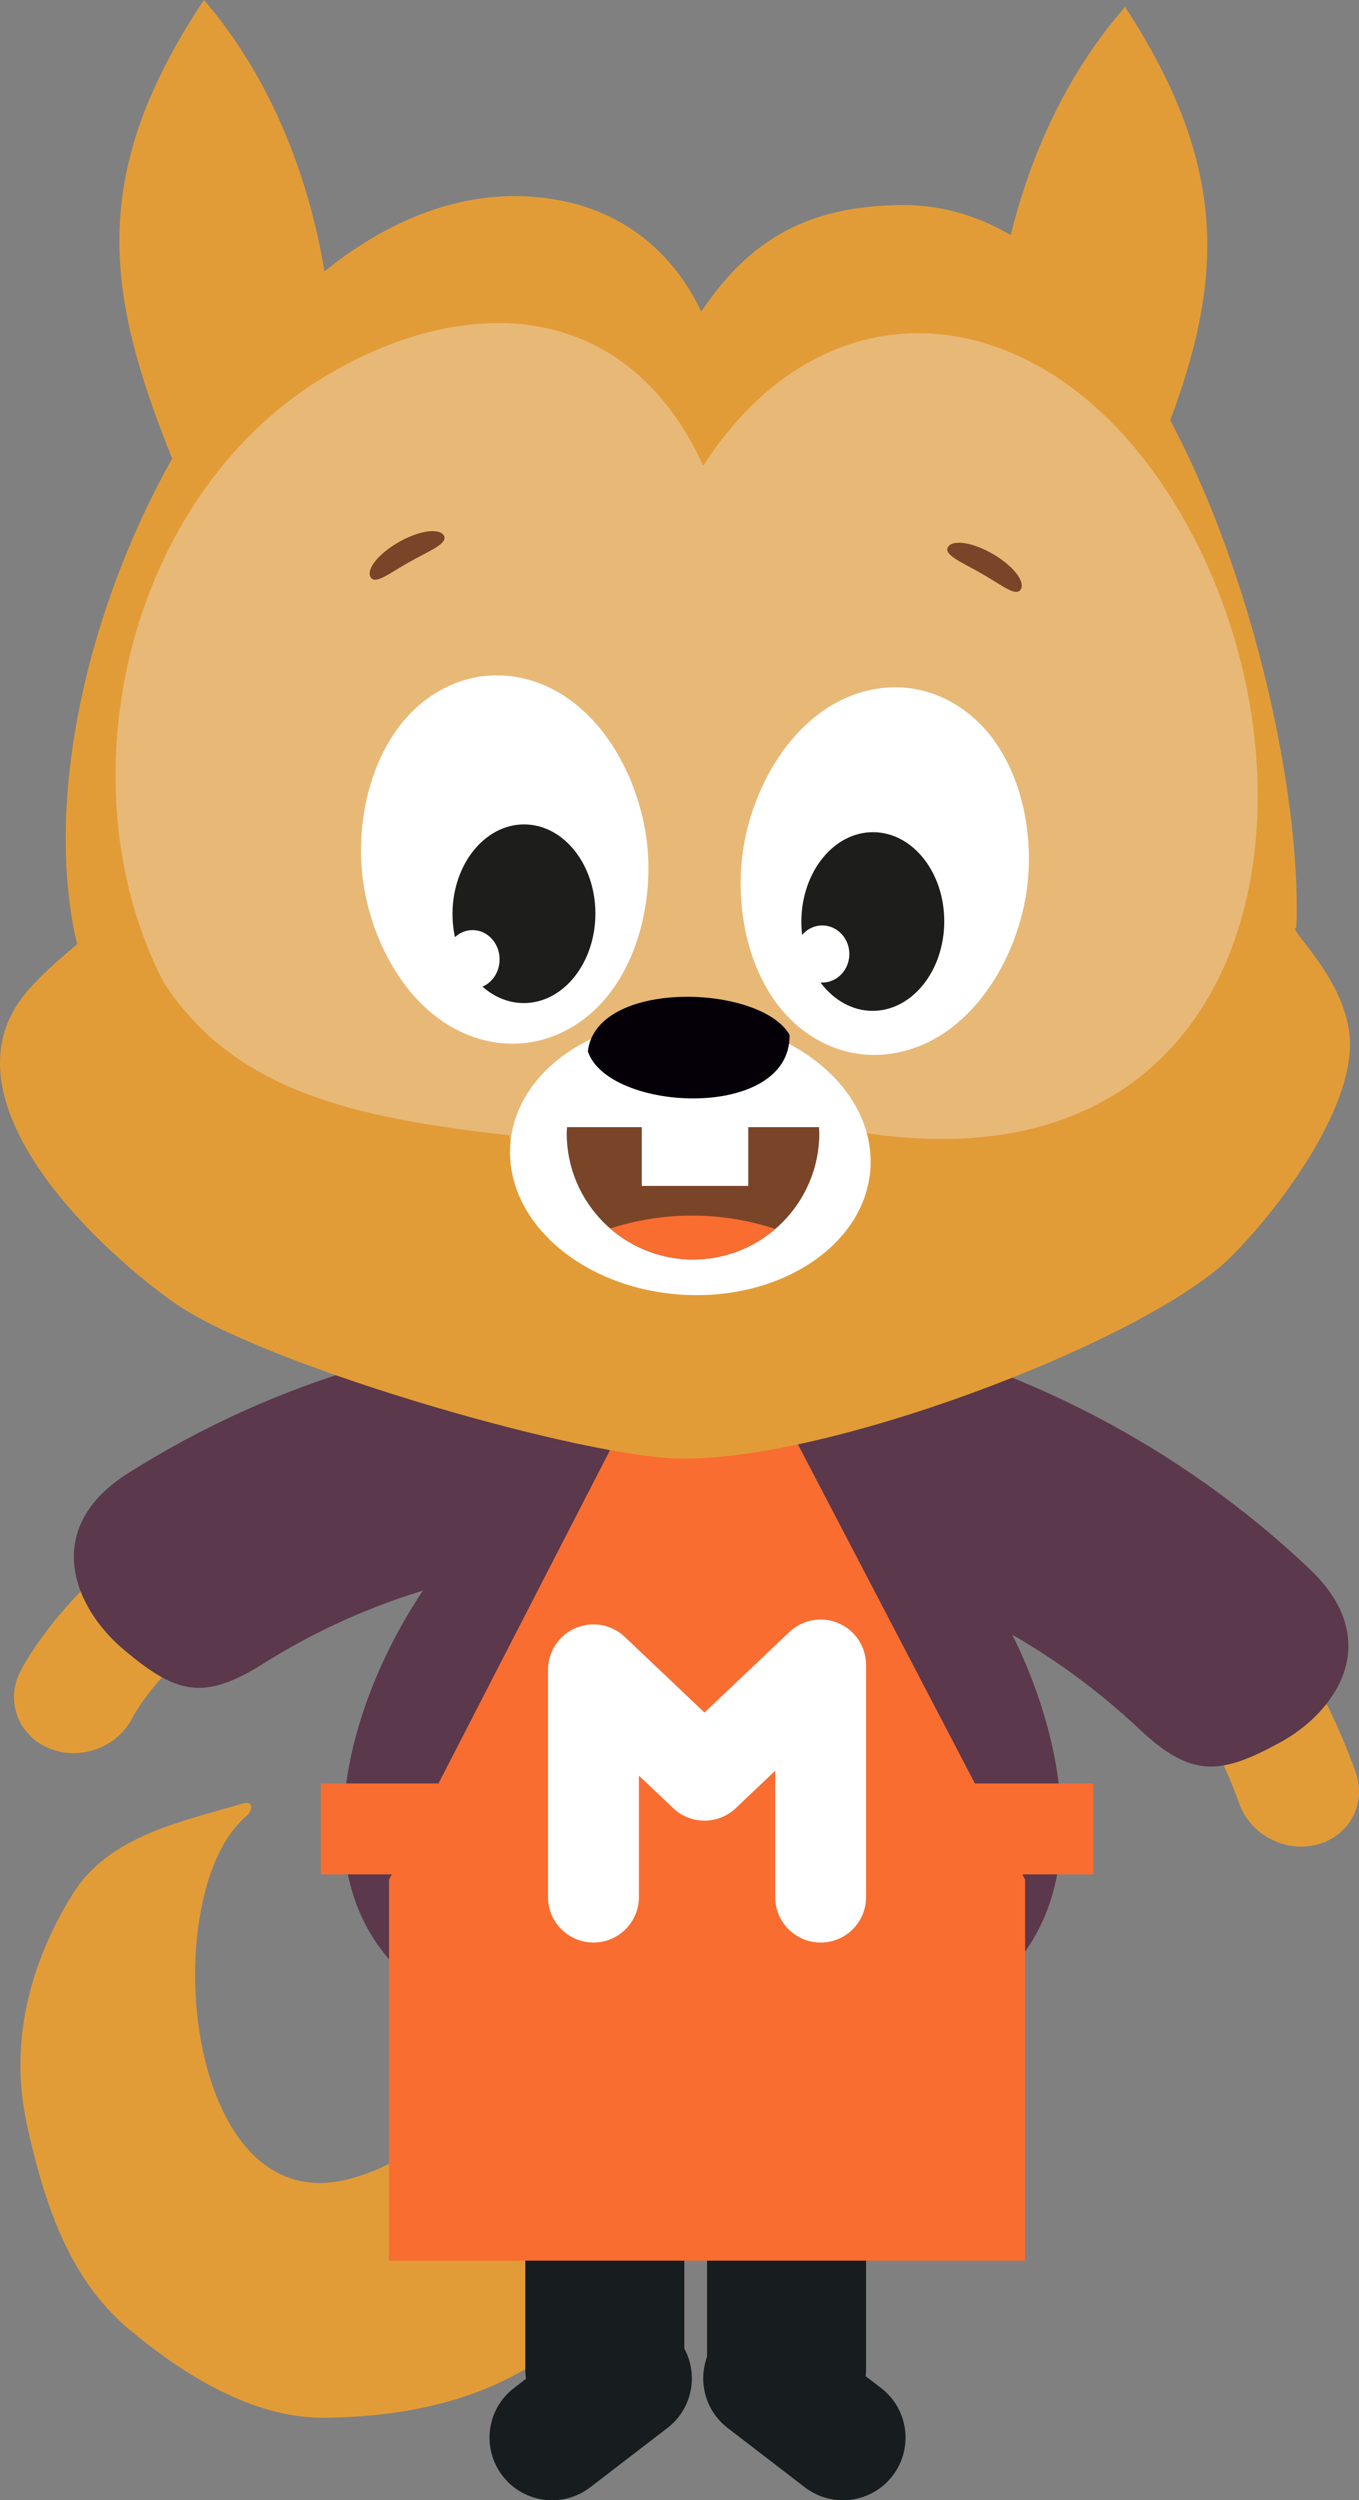 <svg class="hero-montessory" version="1.1" xmlns="http://www.w3.org/2000/svg" xmlns:xlink="http://www.w3.org/1999/xlink" x="0px" y="0px"
	 width="59.82px" height="110.032px" viewBox="0 0 59.82 110.032" enable-background="new 0 0 59.82 110.032" xml:space="preserve">
<rect x="0" y="0" width="59.82" height="110.032" fill="#808080" stroke="none"/>
<g>
	<path fill-rule="evenodd" clip-rule="evenodd" fill="#1D1D1B" d="M22.95,48.641
		c0.647,0.058,1.136,0.273,1.658,0.455c-0.031,0.291-0.352-0.076-0.511-0.066c1.258,3.136,9.949,3.877,11.557,0.312
		c-0.155-0.153-0.28,0.27-0.512,0.254c0.29-0.477,0.792-0.74,1.537-0.76c-0.123,0.221-0.531,0.151-0.769,0.252
		c-0.438,1.35-1.683,1.903-2.888,2.86c-0.864,0.686-2.238,2.26-3.774,1.45c-0.411-0.217-0.839-0.666-1.272-1.028
		c-1.287-1.077-3.351-2.057-4.133-3.405C23.57,48.832,23.093,48.903,22.95,48.641"/>
	<path fill-rule="evenodd" clip-rule="evenodd" fill="#E29C37" d="M49.526,0.307
		c-4.106,4.68-5.273,10.461-5.625,13.193l6.188,8.493C53.545,14.014,54.94,8.611,49.526,0.307"/>
	<path fill="#E29C37" d="M23.666,73.768c-2.907,1.136-5.267,3.816-6.396,6.641
		c-2.252,5.639,6.412,13.197-1.842,15.468c-7.383,2.034-8.586-12.581-4.588-15.948c0.293-0.248,0.339-0.707-0.17-0.555
		c-2.655,0.793-5.866,1.406-7.459,3.961c-1.914,3.07-2.816,6.58-2.024,10.174c0.731,3.311,1.793,6.722,4.454,8.964
		c2.31,1.947,5.435,3.953,8.605,3.928c6.837-0.056,12.042-2.663,14.661-9.134c1.238-3.056,1.254-6.993-0.182-10.007
		c-1.871-3.919-6.772-8.792-1.983-12.825c0.306-0.258,0.278-0.43,0.121-0.498l0.114-0.09c0.25,0.229,1.158-0.305,0.991-0.693
		C27.36,71.753,24.512,73.438,23.666,73.768"/>
	<path fill="#171C1E" d="M25.981,109.462c-1.206,0.927-2.936,0.7-3.862-0.507
		c-0.927-1.206-0.702-2.936,0.505-3.861l3.397-2.612c1.207-0.925,2.937-0.698,3.863,0.508s0.701,2.935-0.505,3.861L25.981,109.462z"
		/>
	<path fill="#171C1E" d="M35.427,109.462c1.205,0.927,2.937,0.7,3.862-0.507
		c0.927-1.206,0.7-2.936-0.506-3.861l-3.397-2.612c-1.206-0.925-2.937-0.698-3.862,0.508s-0.701,2.935,0.506,3.861L35.427,109.462z"
		/>
	<path fill="#171C1E" d="M30.122,104.256c0,1.785-1.447,3.232-3.23,3.232h-0.538
		c-1.784,0-3.231-1.447-3.231-3.232V86.721c0-1.785,1.447-3.232,3.231-3.232h0.538c1.784,0,3.23,1.447,3.23,3.232V104.256z"/>
	<path fill="#171C1E" d="M38.122,104.256c0,1.785-1.446,3.232-3.23,3.232h-0.538
		c-1.784,0-3.231-1.447-3.231-3.232V86.721c0-1.785,1.447-3.232,3.231-3.232h0.538c1.784,0,3.23,1.447,3.23,3.232V104.256z"/>
	<path fill="#FF575A" d="M41.858,88.664c-0.082,3.884-5.438,6.923-11.964,6.787
		c-6.528-0.137-11.752-3.396-11.671-7.281s5.437-6.924,11.965-6.787C36.716,81.52,41.94,84.778,41.858,88.664"/>
	<path fill="#5B384B" d="M46.722,80.352c0,7.92-6.924,10.225-15.464,10.225
		c-8.542,0-16.151-2.305-16.151-10.225s7.609-18.455,16.151-18.455C39.798,61.896,46.722,72.432,46.722,80.352"/>
	<path fill="#E29C37" d="M14.147,63.863c-9.745,2.828-13.113,9.414-13.268,9.725
		c-0.647,1.305-0.062,2.811,1.306,3.363c1.36,0.548,2.985-0.055,3.637-1.345c0.15-0.288,3.276-6.044,12.857-7.532
		c1.502-0.236,2.568-1.555,2.38-2.951c-0.187-1.398-1.555-2.342-3.057-2.11C16.619,63.229,15.334,63.518,14.147,63.863"/>
	<path fill="#5B384B" d="M34.249,64.28c0.89-2.727-2.066-5.819-6.633-5.819
		c-7.76-0.004-15.444,2.227-21.996,6.385c-3.855,2.447-2.342,5.959-0.134,7.785c0.005,0.005,0.009,0.009,0.013,0.012
		c2.215,1.85,3.421,2.232,6.006,0.623c4.662-2.959,10.13-4.546,15.65-4.545c3.045-0.023,6.212-1.676,7.09-4.424
		C34.247,64.293,34.247,64.285,34.249,64.28"/>
	<path fill="#E29C37" d="M48.377,64.527c-1.445-0.75-2.445-1.043-2.569-1.078
		c-1.459-0.41-2.915,0.371-3.253,1.744c-0.334,1.365,0.561,2.801,2.012,3.221c0.324,0.098,6.806,2.166,9.984,10.963
		c0.496,1.38,2.045,2.182,3.459,1.791c1.411-0.389,2.153-1.822,1.655-3.199C56.774,69.957,51.523,66.16,48.377,64.527"/>
	<path fill="#5B384B" d="M29.413,62.777c-0.354-2.854,3.165-5.303,7.687-4.393
		c7.681,1.547,14.859,5.271,20.543,10.663c3.347,3.171,1.173,6.319-1.363,7.673c-0.005,0.002-0.011,0.006-0.016,0.008
		c-2.546,1.375-3.815,1.512-6.064-0.586c-4.045-3.836-9.15-6.486-14.618-7.586c-3.01-0.633-5.824-2.886-6.166-5.761
		C29.413,62.789,29.414,62.783,29.413,62.777"/>
	<polygon fill="#F96D30" points="45.122,99.488 17.123,99.488 17.123,82.719 27.021,63.488 
		35.082,63.488 45.122,82.719 	"/>
	<rect x="14.122" y="78.488" fill="#F96D30" width="8" height="4"/>
	<rect x="40.122" y="78.488" fill="#F96D30" width="8" height="4"/>
	<path fill="#FFFFFF" d="M36.122,85.488c-1.104,0-2-0.895-2-2v-5.561l-1.737,1.648
		c-0.772,0.732-1.982,0.732-2.753,0l-1.509-1.433v5.345c0,1.105-0.896,2-2,2c-1.105,0-2-0.895-2-2v-10
		c0-0.8,0.476-1.523,1.211-1.838c0.732-0.314,1.587-0.163,2.166,0.387l3.509,3.331l3.737-3.545c0.581-0.55,1.433-0.702,2.166-0.387
		c0.734,0.316,1.21,1.039,1.21,1.838v10.214C38.122,84.594,37.228,85.488,36.122,85.488"/>
	<path fill-rule="evenodd" clip-rule="evenodd" fill="#E29C37" d="M3.396,41.543
		c0.153-0.09-1.57,1.238-2.412,2.348c-3.447,4.539,2.99,10.797,6.613,13.391C11.392,60,24.829,63.9,29.496,64.172
		c6.481,0.377,20.909-5.143,24.629-8.806c2.151-2.119,5.38-6.463,5.296-9.516c-0.078-2.739-2.835-5.027-2.361-5.022
		c0.409-9.309-5.696-31.765-17.241-31.802c-4.665-0.015-7.074,1.91-8.951,4.685c-1.395-2.927-3.697-4.354-5.997-4.846
		C12.076,6.125,0.573,27.918,3.295,41.11L3.396,41.543z"/>
	<path fill-rule="evenodd" clip-rule="evenodd" fill="#E8B877" d="M37.692,49.798
		c-0.581,4.61-2.036,5.979-7.508,6.478c-5.213-0.664-6.879-2.096-7.762-6.314c-6.945-0.77-12.164-1.99-15.233-6.756
		c-4.486-8.73-1.63-21.256,6.959-26.543c5.956-3.666,13.276-3.824,16.806,3.828c5.297-8.154,14.052-7.341,19.535-0.108
		C59.183,31.848,57.007,53.008,37.692,49.798"/>
	<path fill-rule="evenodd" clip-rule="evenodd" fill="#E29C37" d="M8.976,0
		c4.061,4.721,5.17,10.513,5.493,13.248l-6.271,8.43C4.822,13.666,3.48,8.249,8.976,0"/>
	<path fill-rule="evenodd" clip-rule="evenodd" fill="#FFFFFF" d="M38.314,51.418
		c-0.213,3.348-3.936,5.837-8.312,5.558c-4.379-0.278-7.754-3.219-7.542-6.565c0.212-3.349,3.935-5.838,8.312-5.558
		C35.152,45.13,38.526,48.07,38.314,51.418"/>
	<path fill-rule="evenodd" clip-rule="evenodd" fill="#050007" d="M25.876,46.271
		c0.902,2.682,8.936,3.074,8.879-0.729C33.47,43.306,26.237,43.079,25.876,46.271"/>
	<path fill-rule="evenodd" clip-rule="evenodd" fill="#FFFFFF" d="M21.324,29.75
		c0.463-0.051,0.93-0.037,1.389,0.041c3.399,0.578,5.42,4.172,5.77,7.342c0.351,3.17-0.836,7.119-4.026,8.425
		c-0.432,0.176-0.885,0.293-1.348,0.343c-0.463,0.052-0.93,0.037-1.389-0.041c-3.4-0.578-5.419-4.171-5.77-7.34
		c-0.351-3.171,0.835-7.12,4.026-8.426C20.408,29.918,20.86,29.801,21.324,29.75"/>
	<path fill-rule="evenodd" clip-rule="evenodd" fill="#1D1D1B" d="M23.083,36.281
		c1.736,0.01,3.136,1.776,3.125,3.947c-0.011,2.172-1.428,3.926-3.164,3.916c-1.738-0.008-3.137-1.775-3.126-3.947
		C19.929,38.026,21.345,36.273,23.083,36.281"/>
	<path fill-rule="evenodd" clip-rule="evenodd" fill="#FFFFFF" d="M20.807,40.932
		c0.658,0.003,1.188,0.584,1.184,1.296c-0.002,0.712-0.539,1.288-1.197,1.284c-0.658-0.004-1.189-0.584-1.185-1.297
		C19.613,41.504,20.149,40.928,20.807,40.932"/>
	<path fill-rule="evenodd" clip-rule="evenodd" fill="#FFFFFF" d="M40.143,30.3
		c-0.461-0.068-0.928-0.071-1.39-0.011c-3.419,0.448-5.574,3.963-6.044,7.118c-0.469,3.155,0.565,7.145,3.706,8.572
		c0.424,0.192,0.872,0.325,1.333,0.394c0.46,0.069,0.927,0.072,1.39,0.011c3.418-0.449,5.572-3.964,6.043-7.118
		c0.472-3.154-0.565-7.145-3.705-8.571C41.052,30.502,40.604,30.369,40.143,30.3"/>
	<path fill-rule="evenodd" clip-rule="evenodd" fill="#1D1D1B" d="M38.438,36.623
		c1.738,0.008,3.138,1.775,3.126,3.947c-0.011,2.171-1.427,3.924-3.165,3.916c-1.735-0.008-3.136-1.776-3.125-3.947
		C35.286,38.367,36.703,36.614,38.438,36.623"/>
	<path fill-rule="evenodd" clip-rule="evenodd" fill="#FFFFFF" d="M36.199,40.727
		c0.658,0.004,1.189,0.569,1.187,1.264c-0.004,0.693-0.54,1.254-1.198,1.25c-0.658-0.002-1.188-0.569-1.185-1.262
		C35.006,41.284,35.542,40.724,36.199,40.727"/>
	<path fill-rule="evenodd" clip-rule="evenodd" fill="#7A4429" d="M17.566,23.85
		c0.891-0.504,1.773-0.628,1.972-0.277c0.198,0.349-0.65,0.671-1.54,1.173c-0.892,0.504-1.489,0.999-1.687,0.649
		C16.113,25.044,16.675,24.353,17.566,23.85"/>
	<path fill-rule="evenodd" clip-rule="evenodd" fill="#7A4429" d="M43.695,24.375
		c-0.886-0.512-1.767-0.645-1.969-0.297c-0.201,0.349,0.644,0.678,1.529,1.191c0.886,0.512,1.478,1.012,1.679,0.665
		C45.137,25.586,44.582,24.888,43.695,24.375"/>
	<path fill="#7A4429" d="M24.959,49.605c-0.004,0.088-0.014,0.176-0.014,0.264
		c0,3.07,2.49,5.559,5.56,5.559s5.559-2.489,5.559-5.559c0-0.088-0.01-0.176-0.014-0.264H24.959z"/>
	
		<rect x="28.25" y="49.06" fill-rule="evenodd" clip-rule="evenodd" fill="#FFFFFF" width="4.686" height="3.13"/>
	<path fill-rule="evenodd" clip-rule="evenodd" fill="#F96D30" d="M34.124,54.083
		c-1.157-0.381-2.39-0.587-3.665-0.587c-1.252,0-2.458,0.201-3.597,0.567c0.977,0.849,2.247,1.366,3.643,1.366
		C31.889,55.429,33.151,54.92,34.124,54.083"/>
</g>
</svg>
